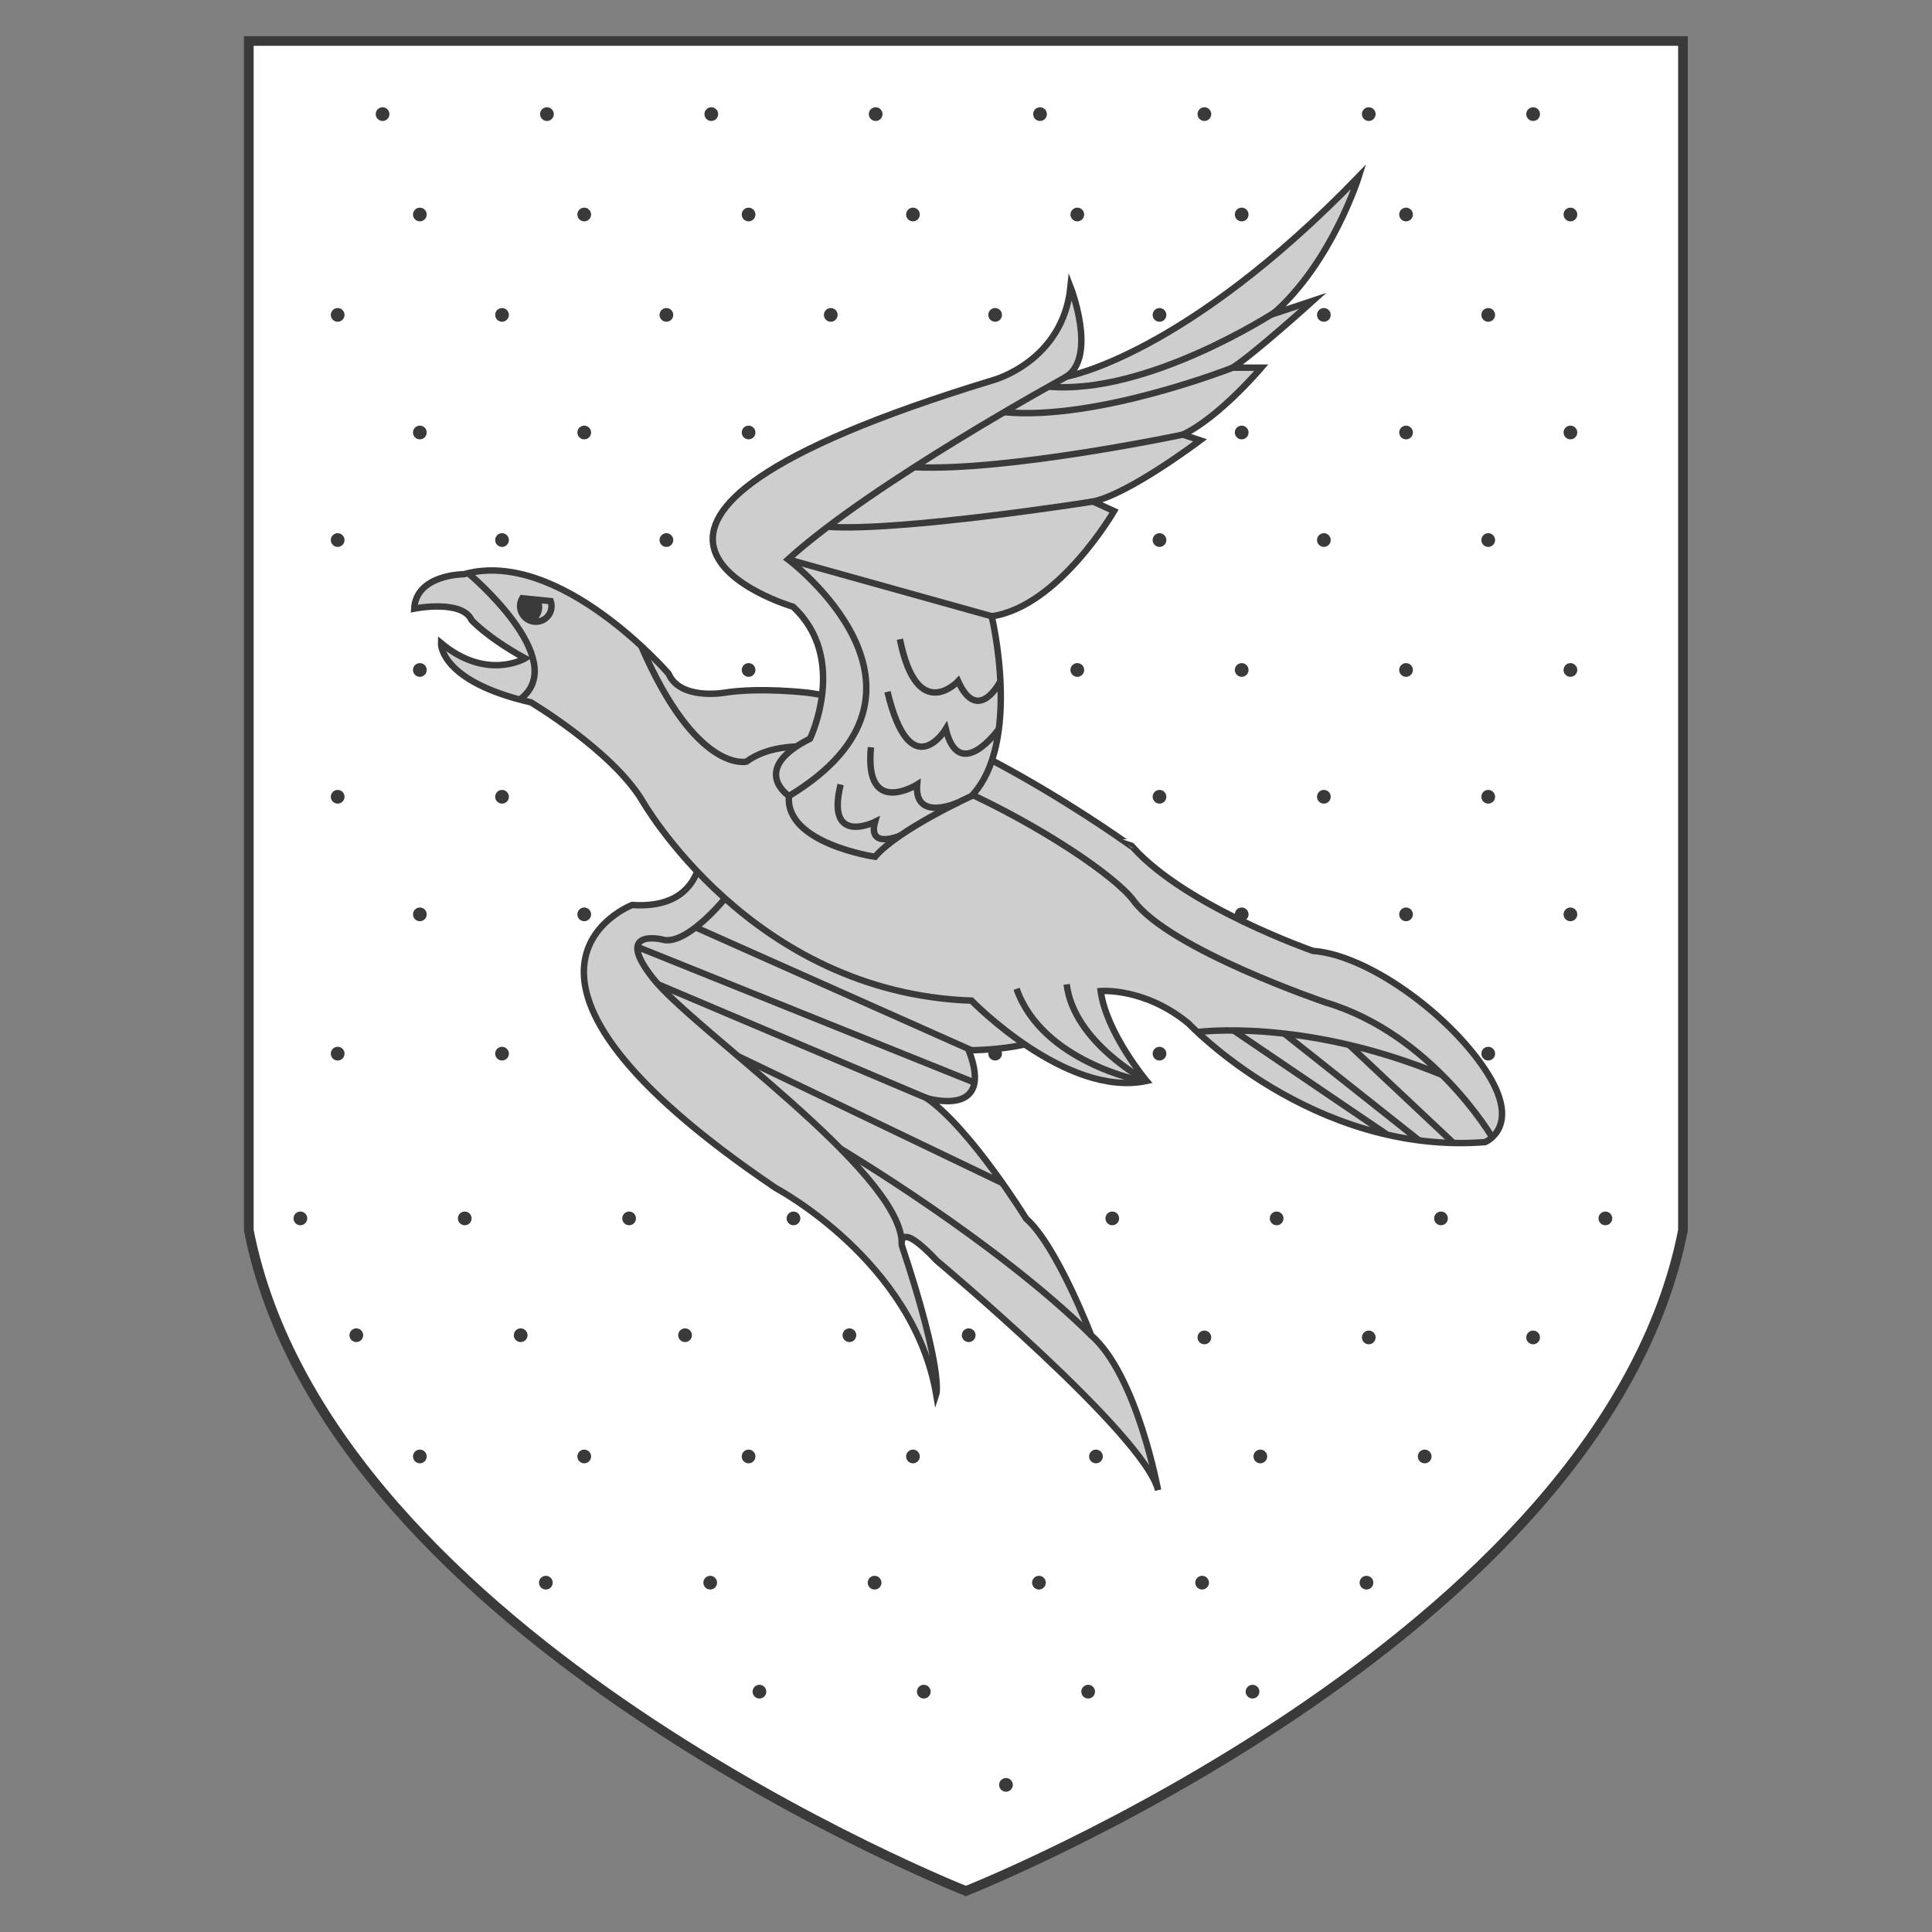 <?xml version="1.0" encoding="utf-8"?>
<!-- Generator: Adobe Illustrator 16.0.0, SVG Export Plug-In . SVG Version: 6.00 Build 0)  -->
<!DOCTYPE svg PUBLIC "-//W3C//DTD SVG 1.1//EN" "http://www.w3.org/Graphics/SVG/1.1/DTD/svg11.dtd">
<svg version="1.1" id="Layer_1" xmlns="http://www.w3.org/2000/svg" xmlns:xlink="http://www.w3.org/1999/xlink" x="0px" y="0px"
	 width="600px" height="600px" viewBox="0 0 600 600" enable-background="new 0 0 600 600" xml:space="preserve">
<rect x="0" y="0" width="600" height="600" fill="#808080" stroke="none"/>
<path fill="#FFFFFF" stroke="#3A3A3A" stroke-width="3" stroke-miterlimit="10" d="M299.963,12.727H77.272v369.371
	c24.941,127.082,222.69,205.17,222.69,205.17s197.749-78.088,222.691-205.17V12.727H299.963z"/>
<g>
	<circle fill="#3A3A3A" cx="118.811" cy="35.441" r="2.131"/>
	<circle fill="#3A3A3A" cx="169.856" cy="35.441" r="2.131"/>
	<circle fill="#3A3A3A" cx="220.902" cy="35.441" r="2.131"/>
	<circle fill="#3A3A3A" cx="271.947" cy="35.441" r="2.131"/>
	<circle fill="#3A3A3A" cx="322.992" cy="35.441" r="2.131"/>
	<circle fill="#3A3A3A" cx="374.037" cy="35.441" r="2.131"/>
	<circle fill="#3A3A3A" cx="425.082" cy="35.441" r="2.131"/>
	<circle fill="#3A3A3A" cx="476.127" cy="35.441" r="2.131"/>
</g>
<g>
	<circle fill="#3A3A3A" cx="130.39" cy="66.618" r="2.131"/>
	<circle fill="#3A3A3A" cx="181.436" cy="66.618" r="2.131"/>
	<circle fill="#3A3A3A" cx="232.481" cy="66.618" r="2.131"/>
	<circle fill="#3A3A3A" cx="283.526" cy="66.618" r="2.131"/>
	<circle fill="#3A3A3A" cx="334.571" cy="66.618" r="2.131"/>
	<circle fill="#3A3A3A" cx="385.616" cy="66.618" r="2.131"/>
	<circle fill="#3A3A3A" cx="436.661" cy="66.618" r="2.131"/>
	<circle fill="#3A3A3A" cx="487.706" cy="66.618" r="2.131"/>
</g>
<g>
	<circle fill="#3A3A3A" cx="130.39" cy="134.316" r="2.131"/>
	<circle fill="#3A3A3A" cx="181.436" cy="134.316" r="2.131"/>
	<circle fill="#3A3A3A" cx="232.481" cy="134.316" r="2.131"/>
	<circle fill="#3A3A3A" cx="283.526" cy="134.316" r="2.131"/>
	<circle fill="#3A3A3A" cx="334.571" cy="134.316" r="2.131"/>
	<circle fill="#3A3A3A" cx="385.616" cy="134.316" r="2.131"/>
	<circle fill="#3A3A3A" cx="436.661" cy="134.316" r="2.131"/>
	<circle fill="#3A3A3A" cx="487.706" cy="134.316" r="2.131"/>
</g>
<g>
	<circle fill="#3A3A3A" cx="130.39" cy="208.067" r="2.131"/>
	<circle fill="#3A3A3A" cx="181.436" cy="208.067" r="2.131"/>
	<circle fill="#3A3A3A" cx="232.481" cy="208.067" r="2.131"/>
	<circle fill="#3A3A3A" cx="283.526" cy="208.067" r="2.131"/>
	<circle fill="#3A3A3A" cx="334.571" cy="208.067" r="2.131"/>
	<circle fill="#3A3A3A" cx="385.616" cy="208.067" r="2.131"/>
	<circle fill="#3A3A3A" cx="436.661" cy="208.067" r="2.131"/>
	<circle fill="#3A3A3A" cx="487.706" cy="208.067" r="2.131"/>
</g>
<g>
	<circle fill="#3A3A3A" cx="130.39" cy="283.964" r="2.131"/>
	<circle fill="#3A3A3A" cx="181.436" cy="283.964" r="2.131"/>
	<circle fill="#3A3A3A" cx="232.481" cy="283.964" r="2.131"/>
	<circle fill="#3A3A3A" cx="283.526" cy="283.964" r="2.131"/>
	<circle fill="#3A3A3A" cx="334.571" cy="283.964" r="2.131"/>
	<circle fill="#3A3A3A" cx="385.616" cy="283.964" r="2.131"/>
	<circle fill="#3A3A3A" cx="436.661" cy="283.964" r="2.131"/>
	<circle fill="#3A3A3A" cx="487.706" cy="283.964" r="2.131"/>
</g>
<g>
	<circle fill="#3A3A3A" cx="104.868" cy="97.795" r="2.131"/>
	<circle fill="#3A3A3A" cx="155.913" cy="97.795" r="2.131"/>
	<circle fill="#3A3A3A" cx="206.958" cy="97.795" r="2.131"/>
	<circle fill="#3A3A3A" cx="258.004" cy="97.795" r="2.131"/>
	<circle fill="#3A3A3A" cx="309.049" cy="97.795" r="2.131"/>
	<circle fill="#3A3A3A" cx="360.094" cy="97.795" r="2.131"/>
	<circle fill="#3A3A3A" cx="411.139" cy="97.795" r="2.131"/>
	<circle fill="#3A3A3A" cx="462.184" cy="97.795" r="2.131"/>
</g>
<g>
	<circle fill="#3A3A3A" cx="104.868" cy="167.72" r="2.131"/>
	<circle fill="#3A3A3A" cx="155.913" cy="167.72" r="2.131"/>
	<circle fill="#3A3A3A" cx="206.958" cy="167.72" r="2.131"/>
	<circle fill="#3A3A3A" cx="258.004" cy="167.72" r="2.131"/>
	<circle fill="#3A3A3A" cx="309.049" cy="167.72" r="2.131"/>
	<circle fill="#3A3A3A" cx="360.094" cy="167.72" r="2.131"/>
	<circle fill="#3A3A3A" cx="411.139" cy="167.72" r="2.131"/>
	<circle fill="#3A3A3A" cx="462.184" cy="167.72" r="2.131"/>
</g>
<g>
	<circle fill="#3A3A3A" cx="104.868" cy="247.443" r="2.131"/>
	<circle fill="#3A3A3A" cx="155.913" cy="247.443" r="2.131"/>
	<circle fill="#3A3A3A" cx="206.958" cy="247.443" r="2.131"/>
	<circle fill="#3A3A3A" cx="258.004" cy="247.443" r="2.131"/>
	<circle fill="#3A3A3A" cx="309.049" cy="247.443" r="2.131"/>
	<circle fill="#3A3A3A" cx="360.094" cy="247.443" r="2.131"/>
	<circle fill="#3A3A3A" cx="411.139" cy="247.443" r="2.131"/>
	<circle fill="#3A3A3A" cx="462.184" cy="247.443" r="2.131"/>
</g>
<g>
	<circle fill="#3A3A3A" cx="104.868" cy="327.222" r="2.131"/>
	<circle fill="#3A3A3A" cx="155.913" cy="327.222" r="2.131"/>
	<circle fill="#3A3A3A" cx="206.958" cy="327.222" r="2.131"/>
	<circle fill="#3A3A3A" cx="258.004" cy="327.222" r="2.131"/>
	<circle fill="#3A3A3A" cx="309.049" cy="327.222" r="2.131"/>
	<circle fill="#3A3A3A" cx="360.094" cy="327.222" r="2.131"/>
	<circle fill="#3A3A3A" cx="411.139" cy="327.222" r="2.131"/>
	<circle fill="#3A3A3A" cx="462.184" cy="327.222" r="2.131"/>
</g>
<circle fill="#3A3A3A" cx="93.288" cy="378.385" r="2.131"/>
<circle fill="#3A3A3A" cx="144.333" cy="378.385" r="2.131"/>
<circle fill="#3A3A3A" cx="195.379" cy="378.385" r="2.131"/>
<circle fill="#3A3A3A" cx="246.424" cy="378.385" r="2.131"/>
<circle fill="#3A3A3A" cx="130.39" cy="452.317" r="2.131"/>
<circle fill="#3A3A3A" cx="181.436" cy="452.317" r="2.131"/>
<circle fill="#3A3A3A" cx="232.481" cy="452.317" r="2.131"/>
<circle fill="#3A3A3A" cx="283.526" cy="452.317" r="2.131"/>
<circle fill="#3A3A3A" cx="169.518" cy="491.512" r="2.131"/>
<circle fill="#3A3A3A" cx="220.563" cy="491.512" r="2.131"/>
<circle fill="#3A3A3A" cx="271.609" cy="491.512" r="2.131"/>
<circle fill="#3A3A3A" cx="322.654" cy="491.512" r="2.131"/>
<circle fill="#3A3A3A" cx="235.848" cy="525.36" r="2.131"/>
<circle fill="#3A3A3A" cx="286.894" cy="525.36" r="2.131"/>
<circle fill="#3A3A3A" cx="337.939" cy="525.36" r="2.131"/>
<circle fill="#3A3A3A" cx="388.984" cy="525.36" r="2.131"/>
<circle fill="#3A3A3A" cx="373.33" cy="491.512" r="2.131"/>
<circle fill="#3A3A3A" cx="312.416" cy="554.31" r="2.131"/>
<circle fill="#3A3A3A" cx="424.376" cy="491.512" r="2.131"/>
<circle fill="#3A3A3A" cx="110.658" cy="414.664" r="2.131"/>
<circle fill="#3A3A3A" cx="161.704" cy="414.664" r="2.131"/>
<circle fill="#3A3A3A" cx="212.749" cy="414.664" r="2.131"/>
<circle fill="#3A3A3A" cx="263.794" cy="414.664" r="2.131"/>
<circle fill="#3A3A3A" cx="345.428" cy="378.385" r="2.131"/>
<circle fill="#3A3A3A" cx="396.472" cy="378.385" r="2.131"/>
<circle fill="#3A3A3A" cx="447.517" cy="378.385" r="2.131"/>
<circle fill="#3A3A3A" cx="374.036" cy="415.352" r="2.131"/>
<circle fill="#3A3A3A" cx="425.08" cy="415.352" r="2.131"/>
<circle fill="#3A3A3A" cx="476.125" cy="415.352" r="2.131"/>
<circle fill="#3A3A3A" cx="340.36" cy="452.317" r="2.131"/>
<circle fill="#3A3A3A" cx="391.404" cy="452.317" r="2.131"/>
<circle fill="#3A3A3A" cx="442.449" cy="452.317" r="2.131"/>
<circle fill="#3A3A3A" cx="498.562" cy="378.385" r="2.131"/>
<circle fill="#3A3A3A" cx="300.836" cy="414.664" r="2.131"/>
<g>
	<path fill="#CECECE" stroke="#3A3A3A" stroke-width="2" stroke-miterlimit="10" d="M217.714,256.109c0,0,5.344,26.721-21.378,24.94
		c0,0-54.633,20.785,44.539,87.89c0,0,42.756,22.564,49.881,64.135c0,0,2.377-7.125-10.688-46.318c0,0-1.443-8.314,10.858,4.748
		c0,0,64.561,54.039,68.716,71.262c0,0-6.531-35.631-20.784-48.102c0,0-10.688-27.908-20.191-36.223
		c0,0-17.221-27.908-30.879-37.412c0,0,21.377,6.533,13.064-14.848c0,0,21.974,0,27.318-6.529
		C328.17,319.652,302.633,206.82,217.714,256.109z"/>
	<path fill="#CECECE" stroke="#3A3A3A" stroke-width="2" stroke-miterlimit="10" d="M250.969,215.145c0,0-14.845-1.782-26.129,0
		c0,0-13.658,2.377-17.221-5.938c0,0-33.85-39.193-63.541-30.88c0,0-14.846,0-15.439,10.688c0,0,14.846-2.968,17.815,3.563
		c0,0,4.75,5.345,16.627,11.877c0,0-11.876,7.126-26.129-4.751c0,0-0.594,11.879,27.911,18.41c0,0,24.941,14.847,34.442,30.285
		c0,0,33.814,59.977,102.42,62.356c0,0,29.412,30.285,54.354,24.939c0,0-12.472-14.848-14.253-27.912
		c0,0,13.658-1.188,27.318,10.096c0,0,38.599,40.977,92.044,36.818c0,0,11.879-4.748,0-22.564
		c-11.875-17.816-36.816-35.633-53.445-36.82c0,0-39.188-13.658-55.818-32.067C351.924,263.246,294.32,221.083,250.969,215.145z"/>
	<path fill="none" stroke="#3A3A3A" stroke-width="2" stroke-miterlimit="10" d="M463.411,353.203c0,0-18.702-32.061-51.66-41.857
		c0,0-48.546-16.479-59.682-31.621c-11.134-15.143-93.027-63.042-120.251-43.202c0,0-15.477,3.874-32.697-35.912"/>
	<path fill="none" stroke="#3A3A3A" stroke-width="2" stroke-miterlimit="10" d="M371.854,320.527c0,0,32.743-4.557,76.031,13.32"/>
	<line fill="none" stroke="#3A3A3A" stroke-width="2" stroke-miterlimit="10" x1="419" y1="324.52" x2="451.386" y2="354.973"/>
	
		<line fill="none" stroke="#3A3A3A" stroke-width="2" stroke-miterlimit="10" x1="398.854" y1="320.992" x2="440.693" y2="354.158"/>
	<line fill="none" stroke="#3A3A3A" stroke-width="2" stroke-miterlimit="10" x1="383.1" y1="320.01" x2="430.82" y2="352.398"/>
	<path fill="#CECECE" d="M162.18,185.801c-0.15,0.261-0.281,0.537-0.381,0.831c-0.873,2.548,0.487,5.321,3.035,6.191
		c2.548,0.874,5.321-0.486,6.192-3.034c0.358-1.046,0.322-2.124,0.001-3.097L162.18,185.801z"/>
	<path fill="none" stroke="#3A3A3A" stroke-width="2" stroke-miterlimit="10" d="M162.18,185.801
		c-0.15,0.261-0.281,0.537-0.381,0.831c-0.873,2.548,0.487,5.321,3.035,6.191c2.548,0.874,5.321-0.486,6.192-3.034
		c0.358-1.046,0.322-2.124,0.001-3.097L162.18,185.801z"/>
	<path fill="none" stroke="#3A3A3A" stroke-width="2" stroke-miterlimit="10" d="M145.781,178.327c0,0,31.303,26.342,16.097,38.595"
		/>
	<path fill="#3A3A3A" d="M161.799,186.632c-0.873,2.548,0.487,5.321,3.035,6.191c0.472,0.162,0.949,0.223,1.422,0.239
		c1.302-1.112,2.144-2.744,2.144-4.588c0-0.738-0.151-1.434-0.392-2.086l-5.828-0.587
		C162.03,186.063,161.899,186.338,161.799,186.632z"/>
	<path fill="#CECECE" stroke="#3A3A3A" stroke-width="2" stroke-miterlimit="10" d="M245.03,247.212c0,0-12.496-8.233,6.533-17.815
		c0,0,12.006-24.941-5.28-40.975c0,0-86.279-25.238,62.181-70.37c0,0,21.619-5.79,23.992-28.95c0,0,8.313,21.304-1.189,27.836
		c0,0,36.691-6.309,90.728-62.131c0,0-8.311,26.718-26.722,42.751l12.47-4.157c0,0-18.407,16.627-24.94,20.784h8.907
		c0,0-13.065,15.441-24.347,20.785l5.345,1.781c0,0-21.97,16.627-33.253,19.003l6.529,2.969c0,0-17.224,29.693-38.006,32.661
		c0,0,9.468,39.205-6.253,55.827c0,0-22.845,10.428-29.971,18.87C271.753,266.082,243.647,261.943,245.03,247.212z"/>
	<path fill="none" stroke="#3A3A3A" stroke-width="2" stroke-miterlimit="10" d="M310.681,211.56c0,0-6.924,13.643-13.128,0
		c0,0-12.735,13.674-18.079-13.049"/>
	<path fill="none" stroke="#3A3A3A" stroke-width="2" stroke-miterlimit="10" d="M310.2,226.41c0,0-12.317,17.202-16.476,0
		c0,0-10.985,18.131-18.111-11.563"/>
	<path fill="none" stroke="#3A3A3A" stroke-width="2" stroke-miterlimit="10" d="M297.553,249.217c0,0-13.656,6.224-12.735-5.569
		c0,0-16.497,10.393-14.335-11.578"/>
	<path fill="none" stroke="#3A3A3A" stroke-width="2" stroke-miterlimit="10" d="M279.474,259.551c0,0-10.096,4.29-7.72-4.32
		c0,0-15.44,7.712-10.689-11.583"/>
	<path fill="none" stroke="#3A3A3A" stroke-width="2" stroke-miterlimit="10" d="M225.164,279.02c0,0-12.2,15.102-19.623,12.727
		c0,0-15.143-3.564-2.672,12.173c12.471,15.736,75.851,59.273,77.183,81.609"/>
	
		<line fill="none" stroke="#3A3A3A" stroke-width="2" stroke-miterlimit="10" x1="301.725" y1="326.172" x2="216.019" y2="287.999"/>
	<line fill="none" stroke="#3A3A3A" stroke-width="2" stroke-miterlimit="10" x1="302.646" y1="336.203" x2="197.968" y2="294.09"/>
	
		<line fill="none" stroke="#3A3A3A" stroke-width="2" stroke-miterlimit="10" x1="287.787" y1="341.029" x2="204.386" y2="305.699"/>
	
		<line fill="none" stroke="#3A3A3A" stroke-width="2" stroke-miterlimit="10" x1="311.311" y1="367.412" x2="229.177" y2="328.002"/>
	<path fill="none" stroke="#3A3A3A" stroke-width="2" stroke-miterlimit="10" d="M261.068,356.768c0,0,48.396,28.789,77.789,57.896"
		/>
	<path fill="none" stroke="#3A3A3A" stroke-width="2" stroke-miterlimit="10" d="M339.454,155.755c0,0-59.516,9.385-82.379,7.848"/>
	<path fill="none" stroke="#3A3A3A" stroke-width="2" stroke-miterlimit="10" d="M367.362,134.971c0,0-54.673,11.539-83.441,10.116"
		/>
	<path fill="none" stroke="#3A3A3A" stroke-width="2" stroke-miterlimit="10" d="M382.802,114.186c0,0-42.051,16.585-70.951,13.811"
		/>
	<path fill="none" stroke="#3A3A3A" stroke-width="2" stroke-miterlimit="10" d="M331.267,116.938c0,0-60.255,32.883-86.533,56.786
		c0,0,54.485,40.688,0.296,73.488"/>
	<path fill="none" stroke="#3A3A3A" stroke-width="2" stroke-miterlimit="10" d="M395.96,96.944c0,0-39.52,25.813-70.32,23.126"/>
	
		<line fill="none" stroke="#3A3A3A" stroke-width="2" stroke-miterlimit="10" x1="307.978" y1="191.385" x2="244.734" y2="173.724"/>
	<path fill="none" stroke="#3A3A3A" stroke-width="2" stroke-miterlimit="10" d="M356.078,335.695c0,0-22.603-11.893-24.812-29.996"
		/>
	<path fill="none" stroke="#3A3A3A" stroke-width="2" stroke-miterlimit="10" d="M354.596,335.695c0,0-30.88-5.854-38.897-28.609"/>
</g>
</svg>

